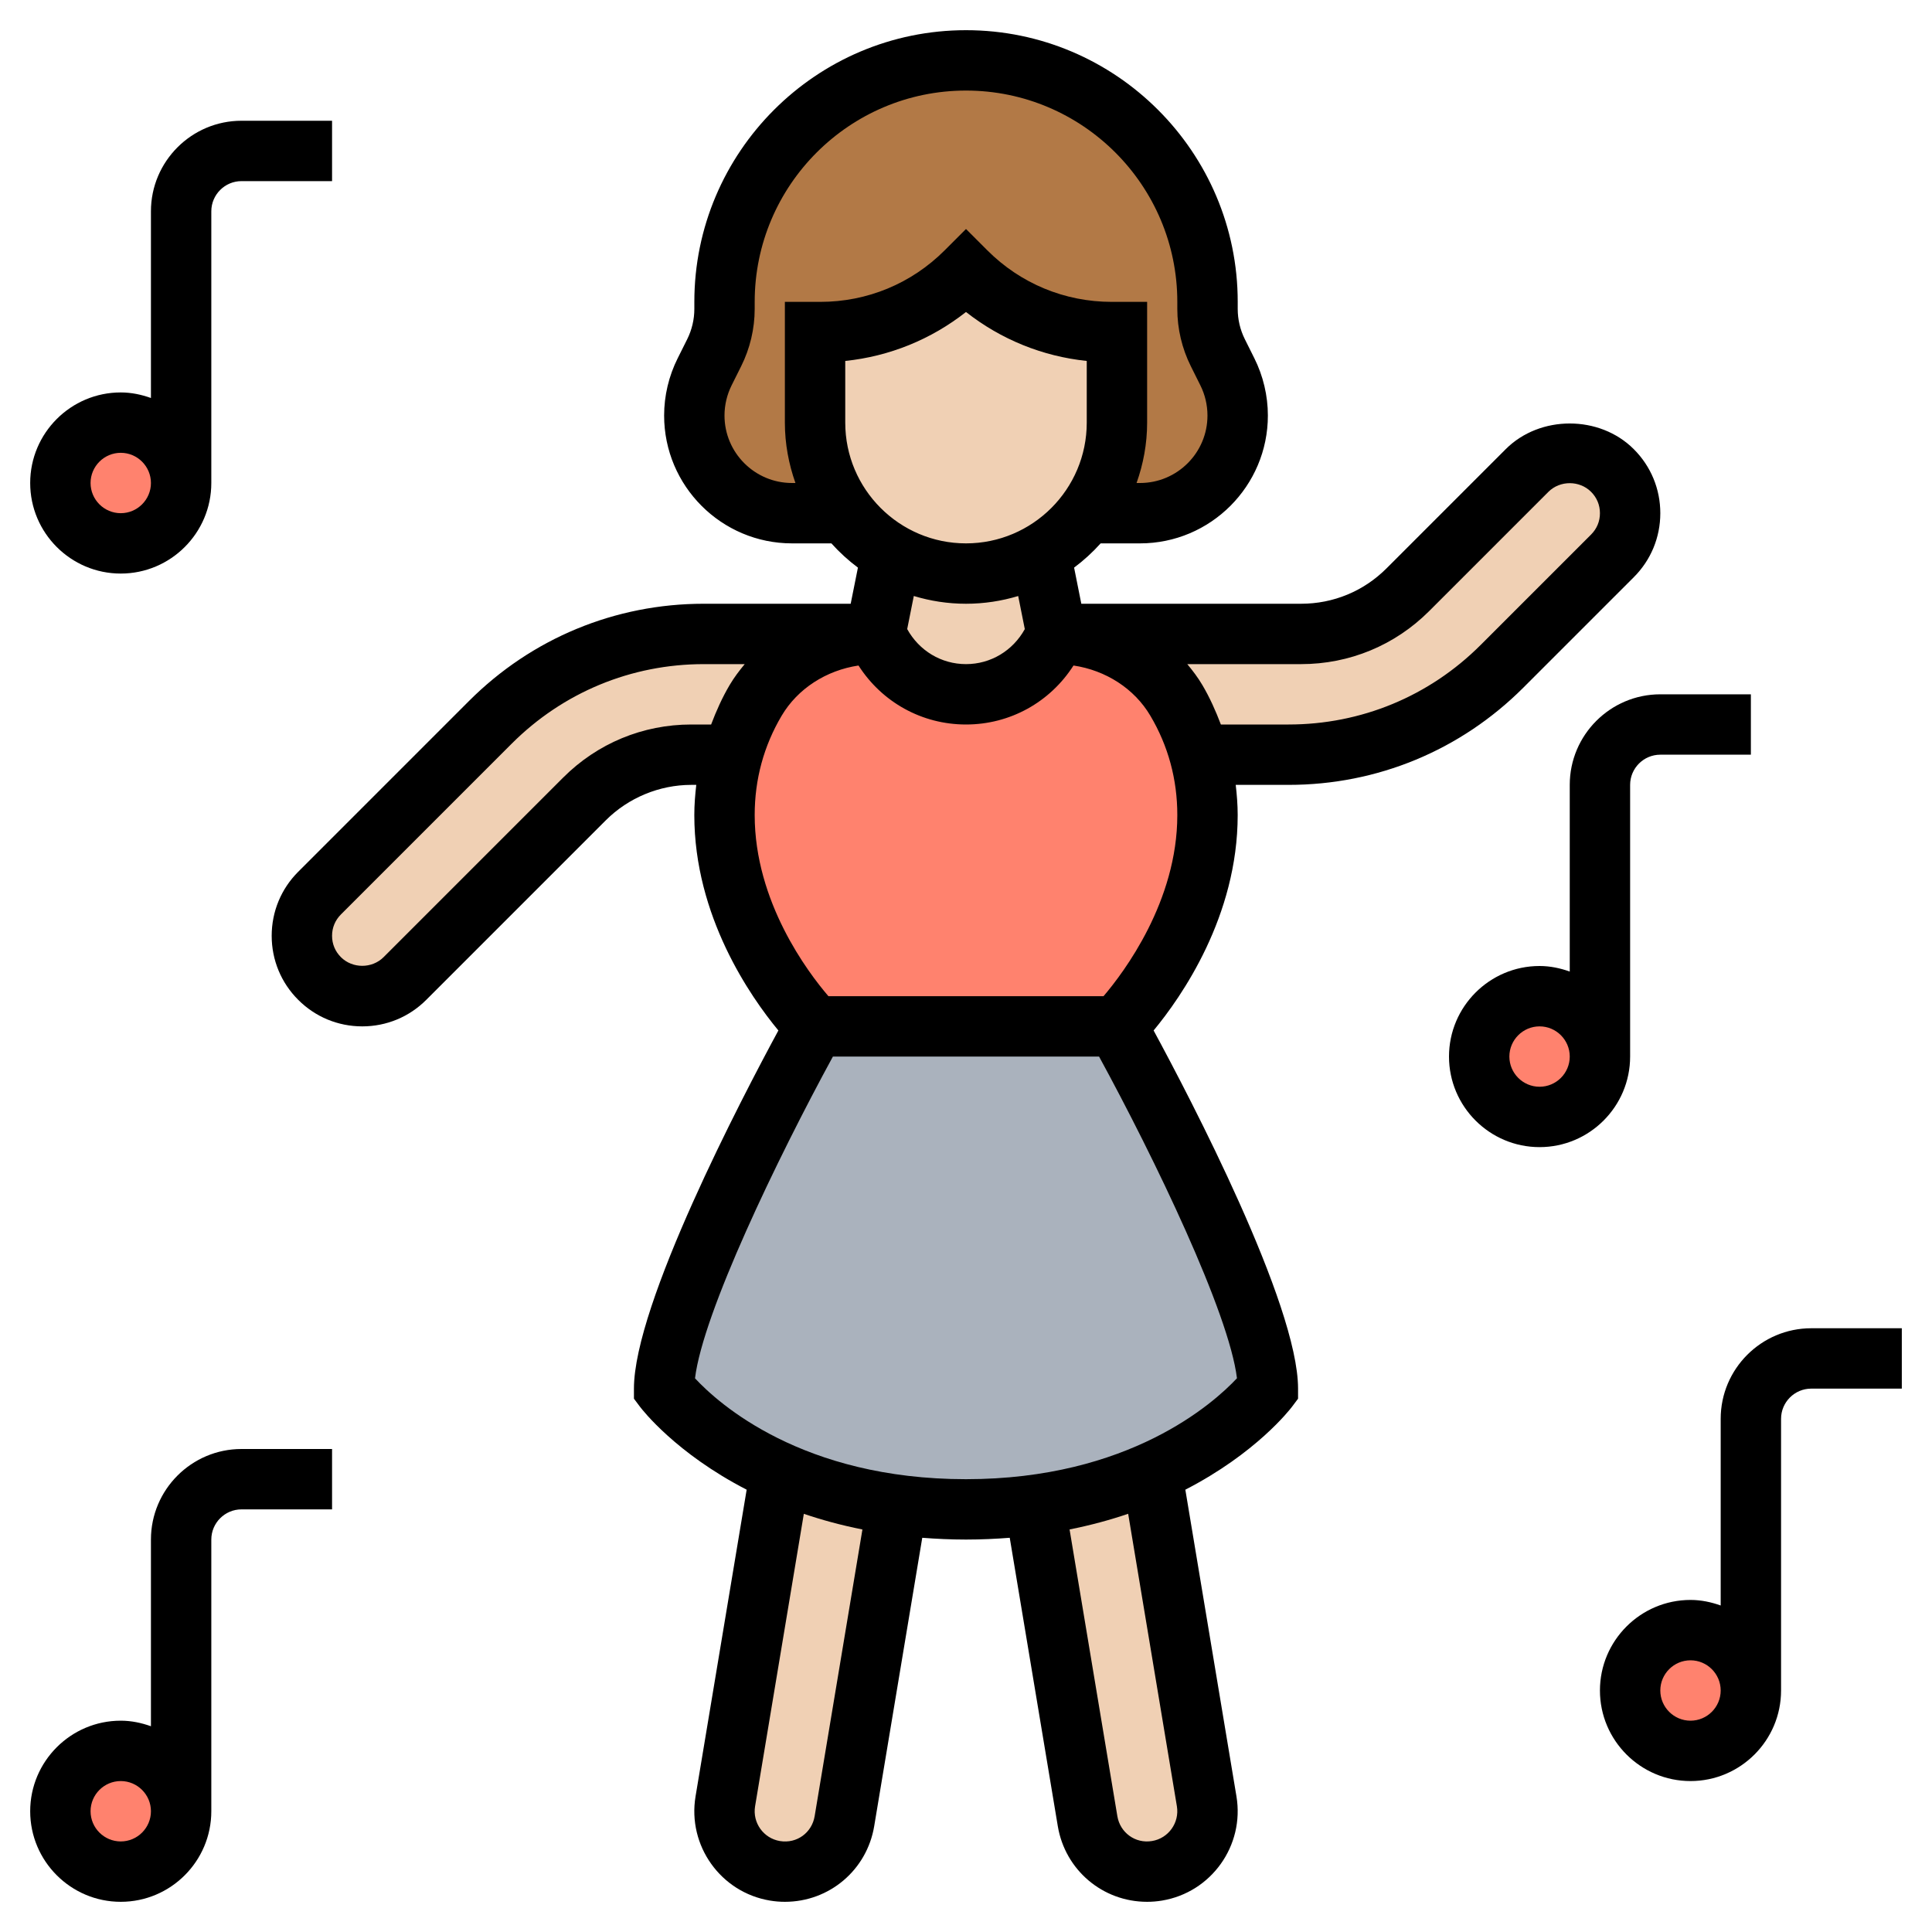 <svg id="Layer_5" enable-background="new 0 0 64 64" height="512" viewBox="0 0 64 64" width="512" xmlns="http://www.w3.org/2000/svg"><g><g><g><circle cx="4" cy="16" fill="#ff826e" r="2"/></g><g><circle cx="4" cy="60" fill="#ff826e" r="2"/></g><g><circle cx="56" cy="56" fill="#ff826e" r="2"/></g><g><circle cx="51" cy="35" fill="#ff826e" r="2"/></g><g><path d="m40.66 12.32c.22.45.34.94.34 1.44 0 1.79-1.45 3.24-3.24 3.24h-1.76c.63-.83 1-1.87 1-3v-3h-.17c-1.81 0-3.55-.72-4.83-2-1.28 1.28-3.02 2-4.83 2h-.17v3c0 1.13.37 2.17 1 3h-1.76c-.9 0-1.7-.36-2.29-.95s-.95-1.39-.95-2.29c0-.5.12-.99.34-1.44l.32-.64c.22-.45.34-.94.34-1.44v-.24c0-2.21.9-4.21 2.34-5.66 1.45-1.44 3.45-2.34 5.66-2.34 4.42 0 8 3.58 8 8v.24c0 .5.12.99.34 1.44z" fill="#b27946"/></g><g><path d="m42 46s-1.2 1.59-3.84 2.77c-1.05.47-2.34.87-3.88 1.08-.7.1-1.47.15-2.28.15s-1.58-.05-2.28-.15c-1.54-.21-2.83-.61-3.88-1.08-2.64-1.18-3.84-2.77-3.84-2.77 0-3 5-12 5-12h10s5 9 5 12z" fill="#aab2bd"/></g><g><path d="m39.73 25c.17.6.27 1.27.27 2 0 4-3 7-3 7h-10s-3-3-3-7c0-.73.1-1.4.27-2 .19-.69.46-1.29.76-1.8.83-1.39 2.36-2.2 3.97-2.2l.11.21c.54 1.1 1.66 1.79 2.89 1.79s2.35-.69 2.89-1.79l.11-.21c1.61 0 3.14.81 3.97 2.2.3.51.57 1.11.76 1.8z" fill="#ff826e"/></g><g><path d="m29.72 49.85-1.75 10.48c-.16.97-.99 1.67-1.97 1.67-.11 0-.22-.01-.33-.03-1.09-.18-1.82-1.21-1.64-2.3l1.81-10.9c1.05.47 2.34.87 3.88 1.08z" fill="#f0d0b4"/></g><g><path d="m39.97 59.67c.18 1.09-.55 2.12-1.64 2.3-.11.02-.22.03-.33.03-.98 0-1.81-.7-1.97-1.67l-1.75-10.48c1.54-.21 2.83-.61 3.88-1.08z" fill="#f0d0b4"/></g><g><path d="m53.41 15.59c.38.37.59.88.59 1.41s-.21 1.04-.59 1.41l-3.65 3.66c-1.88 1.88-4.42 2.93-7.07 2.93h-2.96c-.19-.69-.46-1.29-.76-1.8-.83-1.39-2.36-2.2-3.97-2.2h8.1c1.33 0 2.6-.53 3.54-1.46l3.95-3.95c.37-.38.88-.59 1.41-.59s1.04.21 1.41.59z" fill="#f0d0b4"/></g><g><path d="m23.31 21h5.69c-1.61 0-3.14.81-3.97 2.2-.3.51-.57 1.11-.76 1.8h-1.37c-1.33 0-2.6.53-3.54 1.46l-5.95 5.95c-.37.38-.88.59-1.41.59s-1.04-.21-1.41-.59c-.38-.37-.59-.88-.59-1.41s.21-1.04.59-1.41l5.65-5.66c1.88-1.88 4.42-2.93 7.07-2.93z" fill="#f0d0b4"/></g><g><path d="m34.47 18.35.53 2.65-.11.21c-.54 1.1-1.66 1.79-2.89 1.79s-2.35-.69-2.89-1.79l-.11-.21.53-2.65c.73.41 1.57.65 2.47.65s1.74-.24 2.47-.65z" fill="#f0d0b4"/></g><g><path d="m32 19c-.9 0-1.74-.24-2.47-.65-.6-.34-1.12-.8-1.53-1.35-.63-.83-1-1.87-1-3v-3h.17c1.81 0 3.55-.72 4.83-2 1.28 1.28 3.02 2 4.83 2h.17v3c0 1.13-.37 2.17-1 3-.41.55-.93 1.01-1.53 1.35-.73.41-1.57.65-2.47.65z" fill="#f0d0b4"/></g></g><g><path d="m60 44c-1.654 0-3 1.346-3 3v6.184c-.314-.112-.648-.184-1-.184-1.654 0-3 1.346-3 3s1.346 3 3 3 3-1.346 3-3v-9c0-.551.449-1 1-1h3v-2zm-4 13c-.551 0-1-.449-1-1s.449-1 1-1 1 .449 1 1-.449 1-1 1z"/><path d="m5 51v6.184c-.314-.112-.648-.184-1-.184-1.654 0-3 1.346-3 3s1.346 3 3 3 3-1.346 3-3v-9c0-.551.449-1 1-1h3v-2h-3c-1.654 0-3 1.346-3 3zm-1 10c-.551 0-1-.449-1-1s.449-1 1-1 1 .449 1 1-.449 1-1 1z"/><path d="m4 19c1.654 0 3-1.346 3-3v-9c0-.551.449-1 1-1h3v-2h-3c-1.654 0-3 1.346-3 3v6.184c-.314-.112-.648-.184-1-.184-1.654 0-3 1.346-3 3s1.346 3 3 3zm0-4c.551 0 1 .449 1 1s-.449 1-1 1-1-.449-1-1 .449-1 1-1z"/><path d="m54 35v-9c0-.551.449-1 1-1h3v-2h-3c-1.654 0-3 1.346-3 3v6.184c-.314-.112-.648-.184-1-.184-1.654 0-3 1.346-3 3s1.346 3 3 3 3-1.346 3-3zm-3 1c-.551 0-1-.449-1-1s.449-1 1-1 1 .449 1 1-.449 1-1 1z"/><path d="m41 27c0-.339-.027-.671-.065-1h1.751c2.938 0 5.7-1.144 7.778-3.222l3.657-3.657c.567-.566.879-1.32.879-2.121s-.312-1.555-.879-2.121c-1.133-1.134-3.109-1.134-4.242 0l-3.95 3.95c-.755.755-1.76 1.171-2.828 1.171h-7.281l-.239-1.197c.319-.238.613-.507.879-.803h1.305c2.335 0 4.235-1.9 4.235-4.236 0-.654-.155-1.309-.447-1.894l-.316-.634c-.155-.309-.236-.655-.236-1v-.236c0-4.962-4.038-9-9-9s-9 4.038-9 9v.236c0 .345-.082.691-.236 1l-.316.633c-.294.586-.449 1.241-.449 1.895 0 2.336 1.9 4.236 4.236 4.236h1.305c.266.296.56.565.879.803l-.24 1.197h-4.867c-2.938 0-5.701 1.145-7.778 3.222l-5.657 5.657c-.566.566-.878 1.32-.878 2.121s.312 1.555.879 2.121c.566.567 1.32.879 2.121.879s1.555-.312 2.121-.879l5.95-5.95c.744-.744 1.775-1.171 2.828-1.171h.166c-.038.329-.065.661-.065 1 0 3.353 1.86 6.018 2.785 7.136-1.199 2.213-4.785 9.066-4.785 11.864v.333l.2.267c.078.103 1.194 1.543 3.534 2.748l-1.693 10.159c-.272 1.632.834 3.181 2.465 3.452.166.028.333.041.495.041 1.472 0 2.716-1.054 2.958-2.506l1.592-9.553c.465.036.946.059 1.449.059s.984-.023 1.449-.059l1.592 9.553c.242 1.452 1.486 2.506 2.958 2.506.162 0 .329-.013.495-.041 1.631-.271 2.737-1.82 2.465-3.453l-1.693-10.158c2.34-1.205 3.456-2.645 3.534-2.748l.2-.267v-.333c0-2.798-3.586-9.651-4.785-11.864.925-1.118 2.785-3.783 2.785-7.136zm6.343-6.757 3.95-3.95c.384-.383 1.03-.383 1.414 0 .191.192.293.436.293.707s-.102.515-.293.707l-3.657 3.657c-1.7 1.7-3.96 2.636-6.364 2.636h-2.243c-.171-.449-.366-.89-.616-1.312-.145-.245-.316-.471-.497-.688h3.771c1.603 0 3.109-.624 4.242-1.757zm-19.343-6.243v-2.043c1.466-.153 2.843-.712 4-1.622 1.157.91 2.534 1.469 4 1.622v2.043c0 2.206-1.794 4-4 4s-4-1.794-4-4zm-1.764 2c-1.233 0-2.236-1.003-2.236-2.236 0-.345.082-.691.236-1l.316-.633c.293-.586.448-1.241.448-1.895v-.236c0-3.86 3.14-7 7-7s7 3.14 7 7v.236c0 .654.155 1.309.447 1.894l.316.634c.155.309.236.655.236 1 .001 1.233-1.002 2.236-2.235 2.236h-.114c.223-.627.35-1.298.35-2v-4h-1.171c-1.557 0-3.021-.606-4.122-1.707l-.707-.707-.707.707c-1.101 1.101-2.564 1.707-4.122 1.707h-1.171v4c0 .702.128 1.373.35 2zm5.764 4c.601 0 1.181-.091 1.729-.256l.219 1.096c-.394.713-1.127 1.16-1.948 1.16s-1.554-.447-1.948-1.161l.219-1.096c.548.166 1.128.257 1.729.257zm-9.101 4c-1.603 0-3.109.624-4.242 1.757l-5.95 5.95c-.384.383-1.03.383-1.414 0-.191-.192-.293-.436-.293-.707s.102-.515.293-.707l5.657-5.657c1.7-1.7 3.96-2.636 6.364-2.636h1.356c-.181.217-.352.443-.497.688-.25.422-.446.863-.616 1.312zm2.995-.292c.532-.898 1.477-1.502 2.545-1.662.775 1.212 2.098 1.954 3.561 1.954s2.786-.742 3.561-1.954c1.068.159 2.014.763 2.545 1.662.593 1.001.894 2.109.894 3.292 0 2.856-1.764 5.202-2.444 6h-9.113c-.682-.794-2.443-3.126-2.443-6 0-1.183.301-2.291.894-3.292zm1.092 36.457c-.09.537-.581.916-1.151.822-.544-.091-.912-.607-.822-1.151l1.615-9.689c.595.203 1.24.379 1.941.519zm12-.33c.09.544-.278 1.061-.822 1.151-.562.095-1.061-.285-1.15-.822l-1.583-9.499c.701-.14 1.346-.316 1.941-.519zm-6.986-10.835c-5.425 0-8.207-2.512-8.977-3.342.262-2.165 2.729-7.284 4.568-10.658h8.817c1.839 3.374 4.305 8.49 4.568 10.656-.769.823-3.572 3.344-8.976 3.344z"/></g></g></svg>